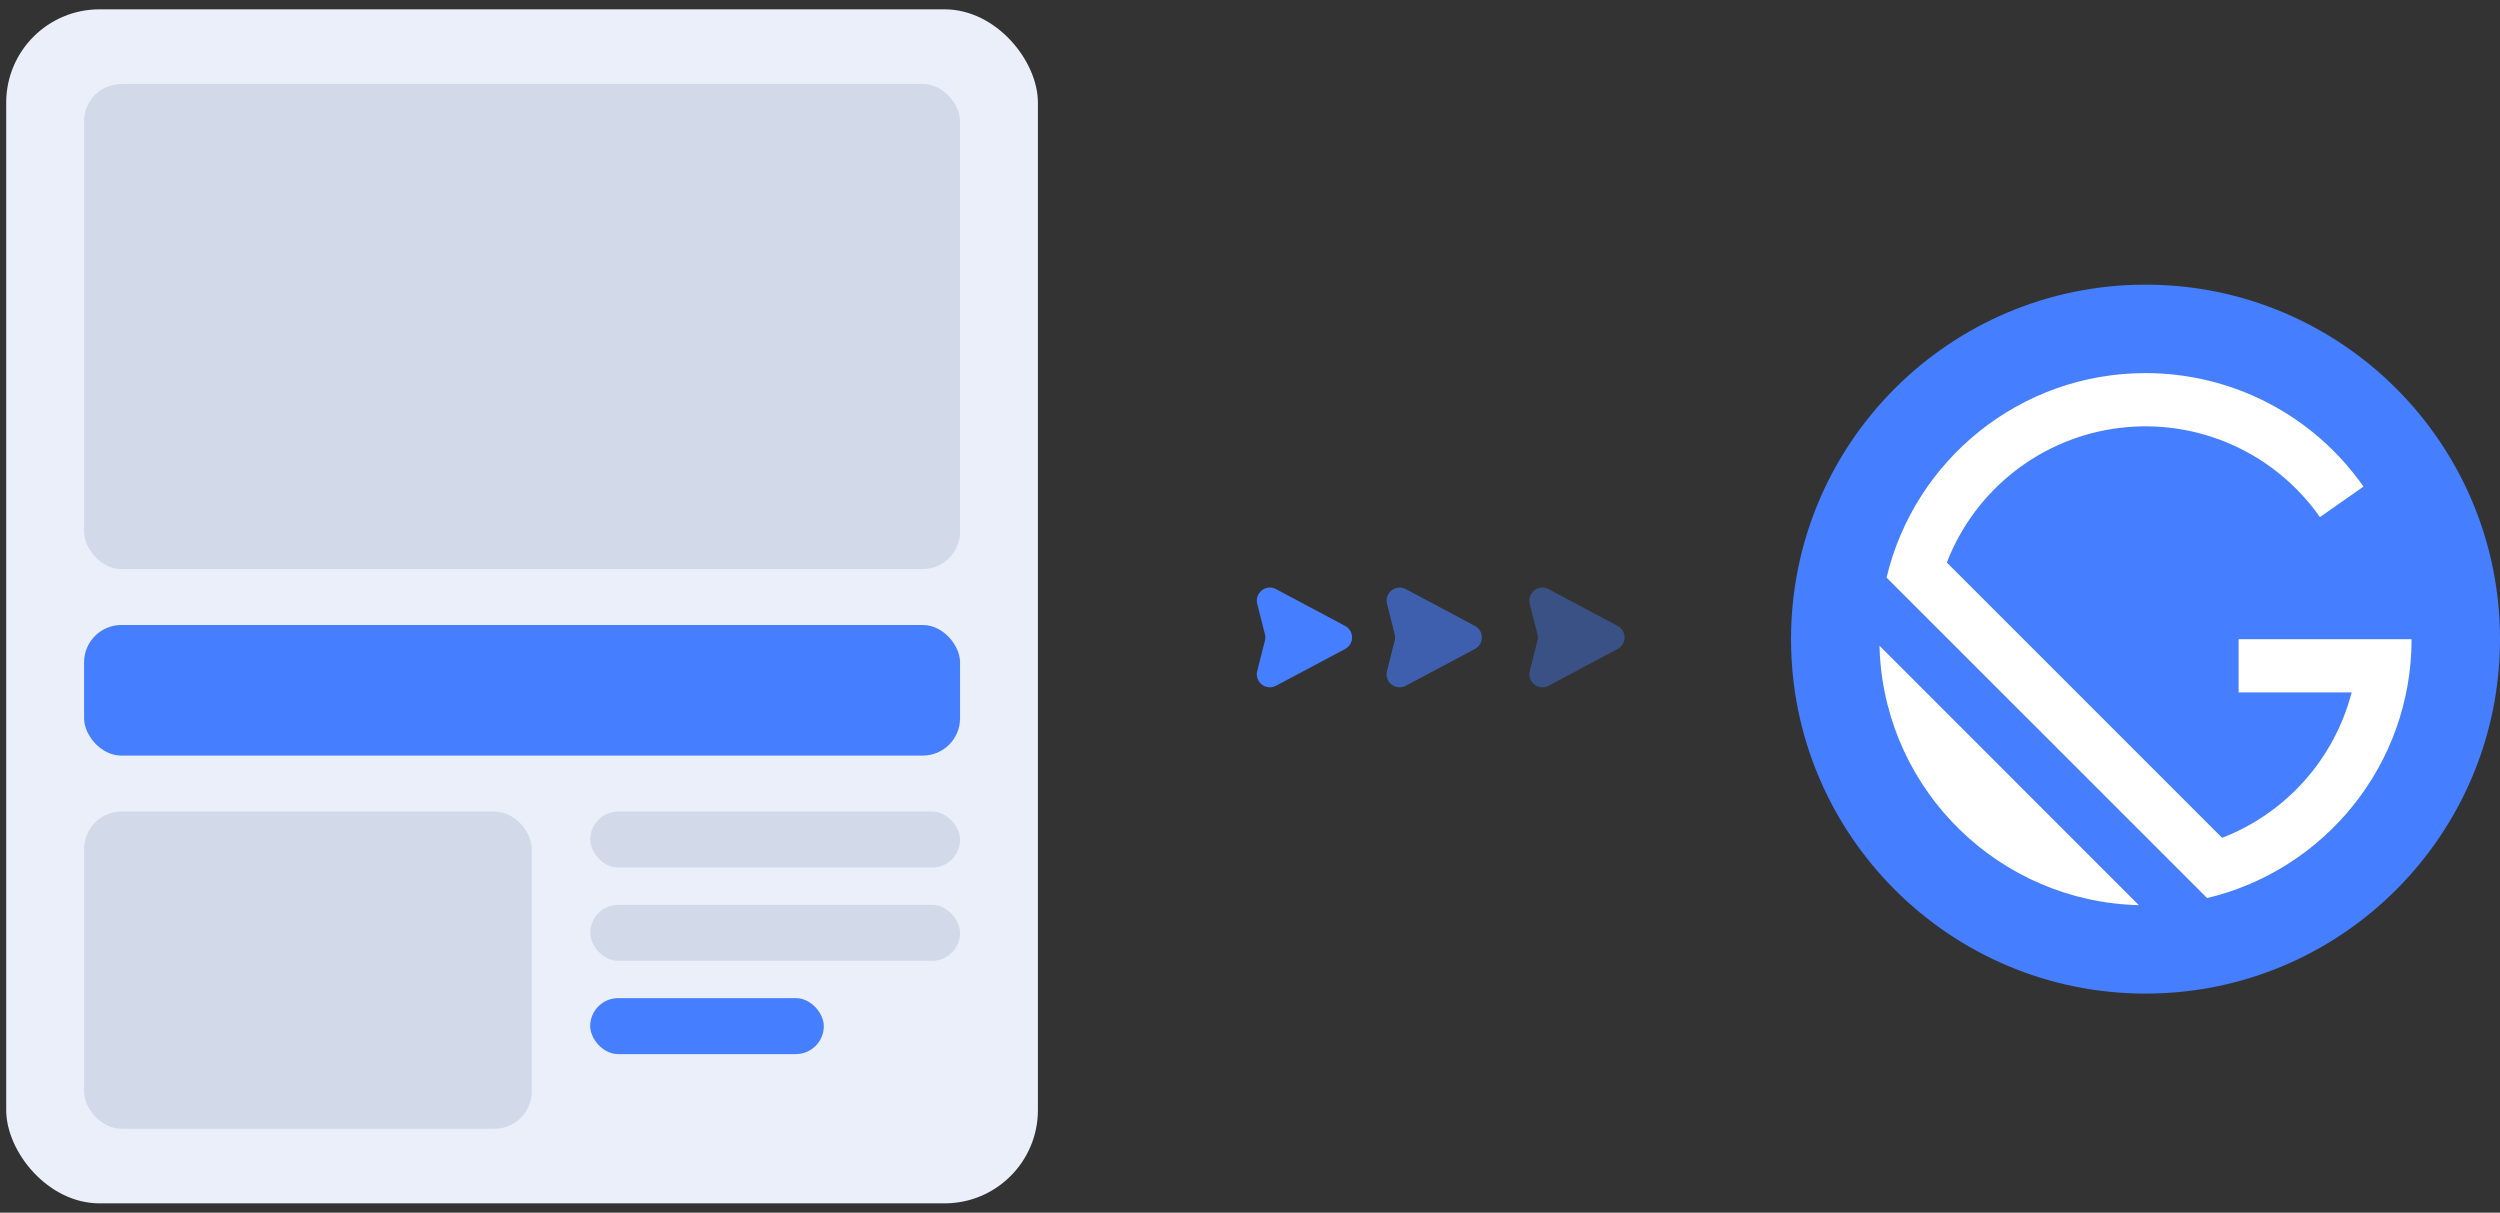 <svg width="134" height="65" viewBox="0 0 134 65" fill="none" xmlns="http://www.w3.org/2000/svg">
<rect x="0" y="0" width="134" height="65" fill="#333333" stroke="none"/>
<rect x="0.333" y="0.5" width="55.299" height="64" rx="5" fill="#EAEFFA"/>
<rect x="4.507" y="4.5" width="46.952" height="26" rx="2" fill="#D2DAEA"/>
<rect x="4.507" y="33.5" width="46.952" height="7" rx="2" fill="#457EFF"/>
<rect x="4.507" y="43.5" width="23.998" height="17" rx="2" fill="#D2DAEA"/>
<rect x="31.635" y="43.5" width="19.824" height="3" rx="1.5" fill="#D2DAEA"/>
<rect x="31.635" y="48.5" width="19.824" height="3" rx="1.5" fill="#D2DAEA"/>
<rect x="31.635" y="53.5" width="12.521" height="3" rx="1.5" fill="#457EFF"/>
<path d="M72.099 34.785C72.594 34.521 72.594 33.812 72.099 33.549L68.395 31.576C67.859 31.291 67.238 31.777 67.387 32.366L67.799 33.995C67.828 34.108 67.828 34.226 67.799 34.338L67.387 35.968C67.238 36.556 67.859 37.043 68.395 36.757L72.099 34.785Z" fill="#457EFF"/>
<path opacity="0.6" d="M79.055 34.785C79.55 34.521 79.55 33.812 79.055 33.549L75.35 31.576C74.814 31.291 74.194 31.777 74.343 32.366L74.755 33.995C74.783 34.108 74.783 34.226 74.755 34.338L74.343 35.968C74.194 36.556 74.814 37.043 75.35 36.757L79.055 34.785Z" fill="#457EFF"/>
<path opacity="0.4" d="M86.707 34.785C87.201 34.521 87.201 33.812 86.707 33.549L83.002 31.576C82.466 31.291 81.846 31.777 81.995 32.366L82.406 33.995C82.435 34.108 82.435 34.226 82.406 34.338L81.995 35.968C81.846 36.556 82.466 37.043 83.002 36.757L86.707 34.785Z" fill="#457EFF"/>
<g clip-path="url(#clip0_809_14260)">
<path d="M134 34.257C134 23.763 125.493 15.257 115 15.257C104.506 15.257 95.999 23.763 95.999 34.257C95.999 44.75 104.506 53.257 115 53.257C125.493 53.257 134 44.75 134 34.257Z" fill="#457EFF"/>
<path d="M114.643 48.517C107.197 48.334 101.166 42.446 100.758 35.057L100.741 34.611L114.643 48.517V48.517ZM114.998 19.998C117.291 19.996 119.551 20.549 121.586 21.608C123.62 22.666 125.369 24.201 126.683 26.081L124.347 27.718C123.16 26.023 121.535 24.683 119.645 23.84C117.755 22.998 115.672 22.685 113.618 22.935C111.564 23.185 109.617 23.988 107.984 25.26C106.352 26.531 105.096 28.222 104.35 30.152L119.105 44.907C120.798 44.252 122.311 43.204 123.518 41.848C124.725 40.493 125.593 38.869 126.048 37.112H119.99V34.26H129.26C129.26 41 124.583 46.647 118.3 48.136L101.12 30.959C102.61 24.676 108.258 19.998 114.998 19.998Z" fill="white"/>
</g>
<defs>
<clipPath id="clip0_809_14260">
<rect width="38" height="38" fill="white" transform="translate(95.999 15.257)"/>
</clipPath>
</defs>
</svg>
